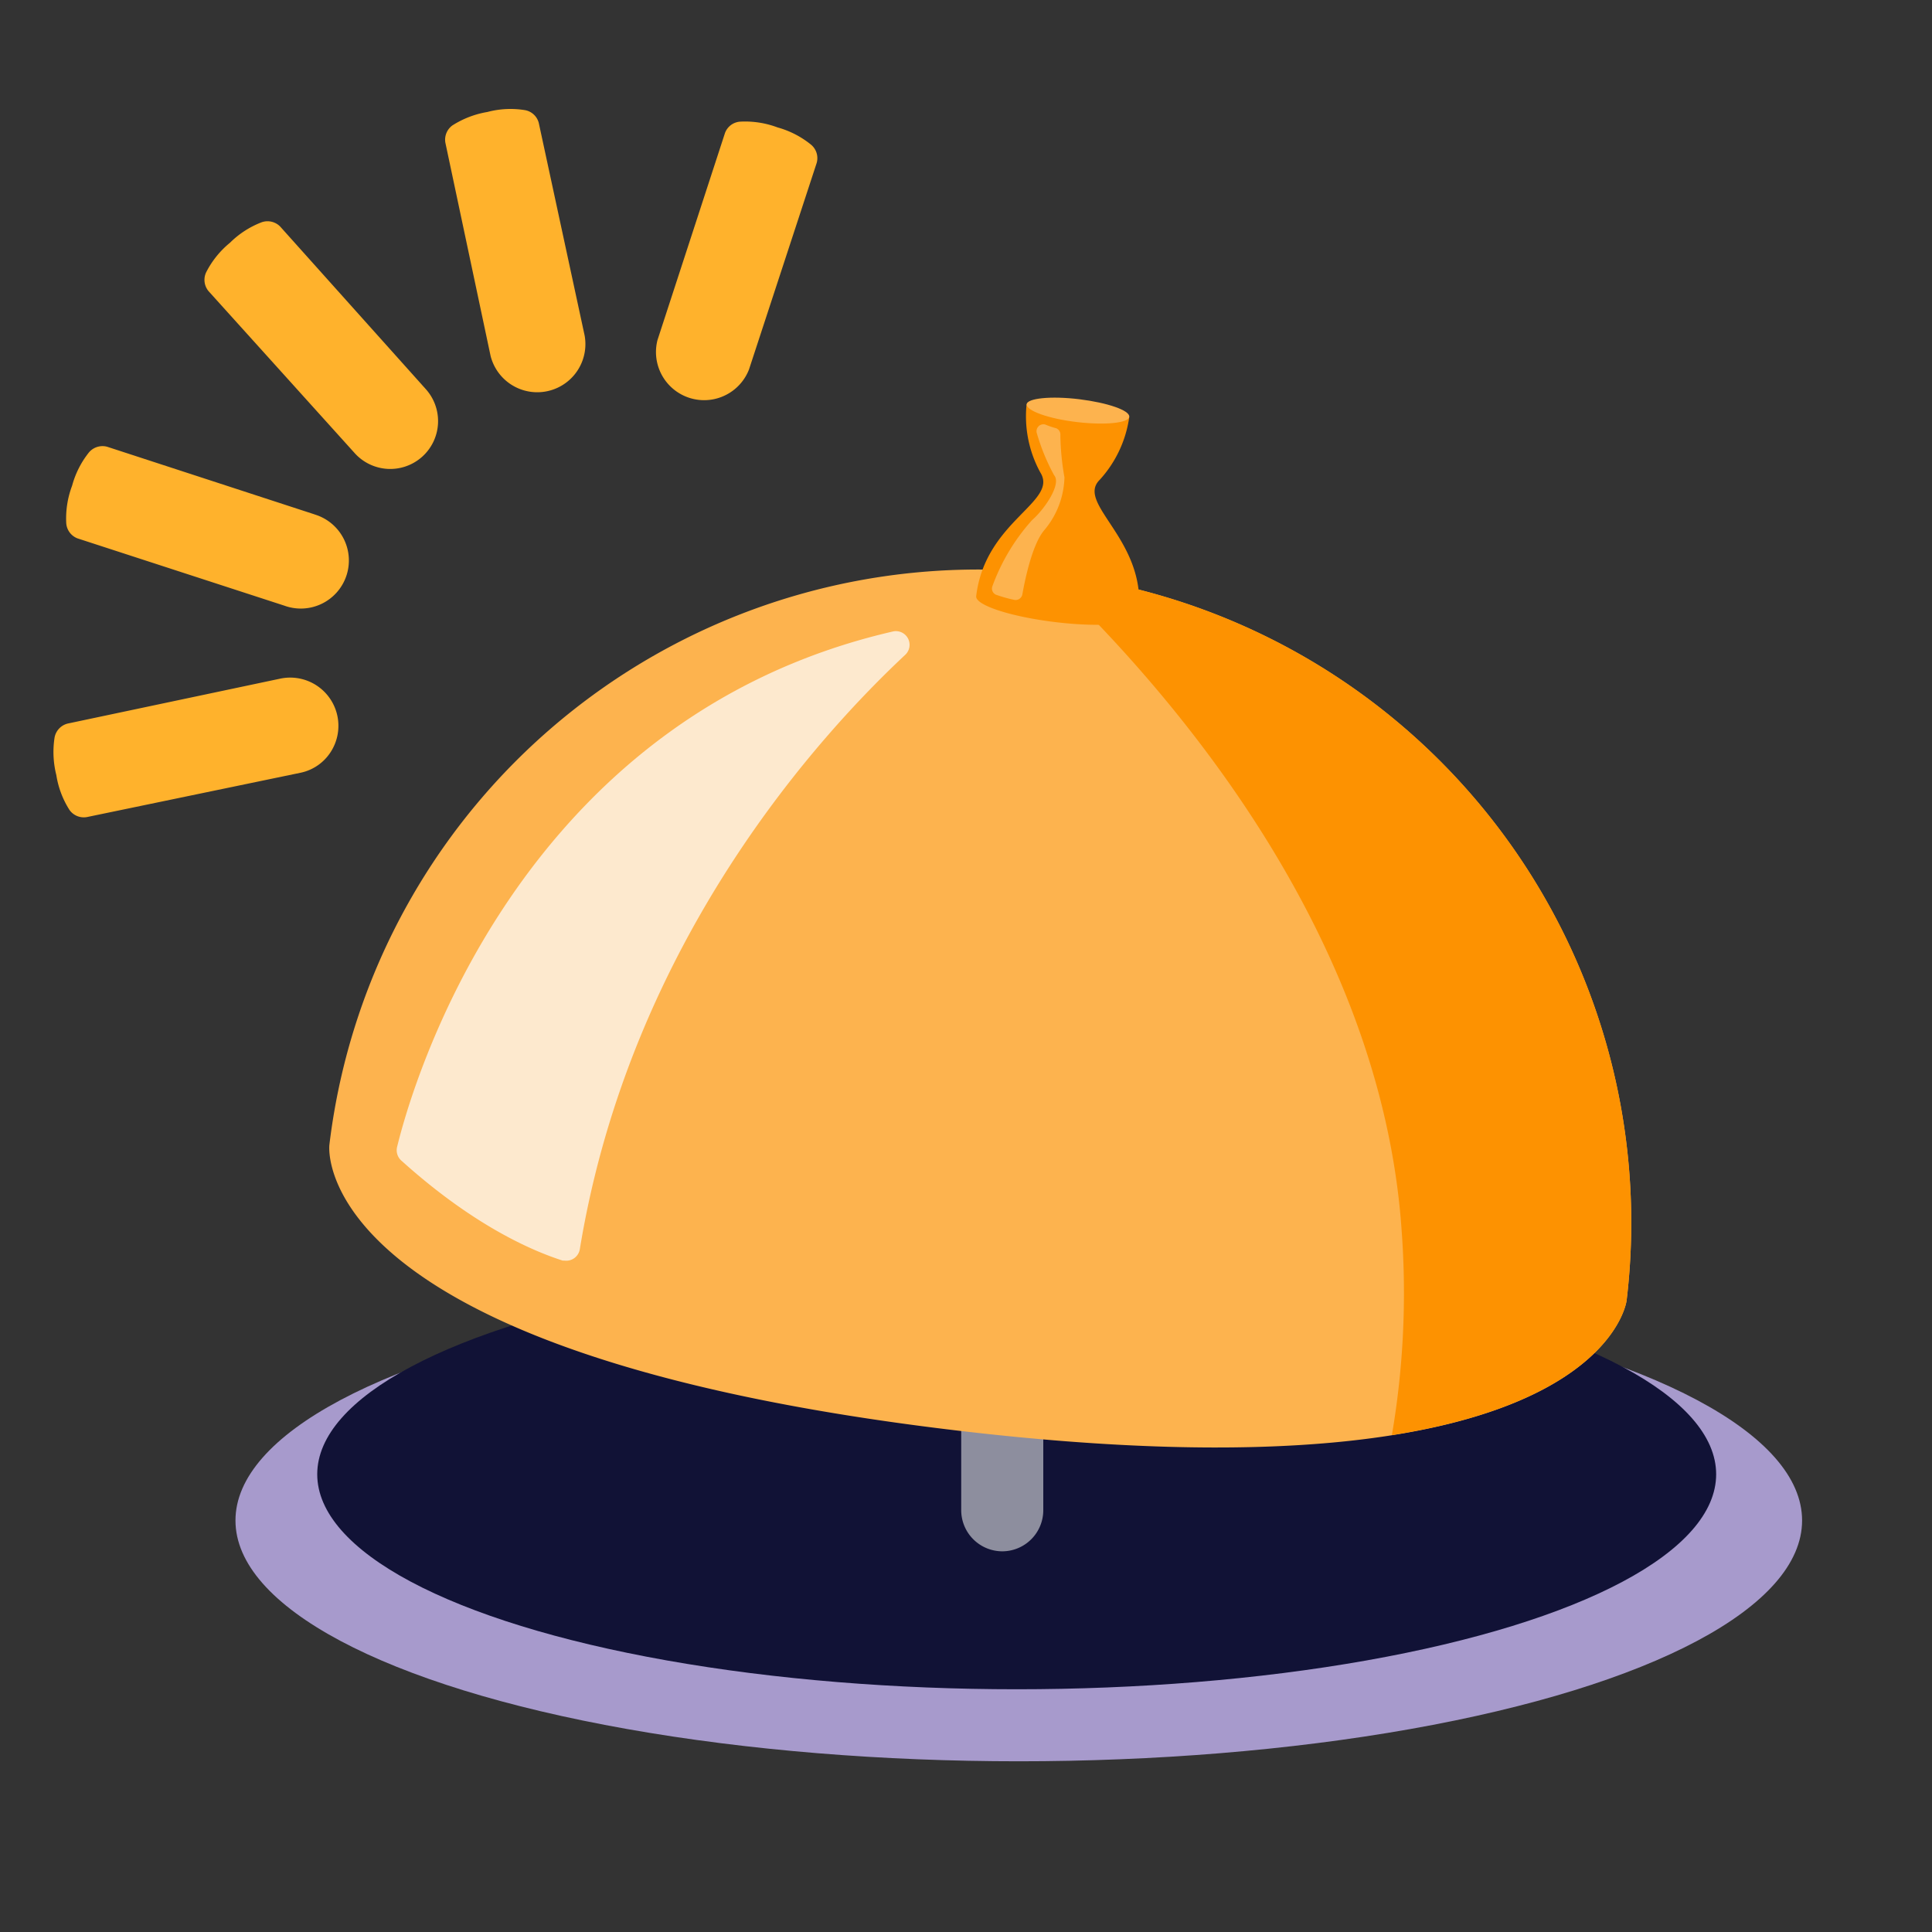 <svg id="Layer_1" data-name="Layer 1" xmlns="http://www.w3.org/2000/svg" viewBox="0 0 250 250"><rect x="0" y="0" width="250" height="250" fill="#333333" stroke="none"/><defs><style>.cls-1{fill:#a79acc;}.cls-2{fill:#111236;}.cls-3{fill:#8d8e9e;}.cls-4{fill:#fdb34e;}.cls-5{fill:#fd9201;}.cls-6{fill:#fde9ce;}.cls-7{fill:#ffb22c;}</style></defs><g id="Layer_2" data-name="Layer 2"><ellipse class="cls-1" cx="131.83" cy="196.75" rx="101.36" ry="31.16"/><ellipse class="cls-2" cx="131.56" cy="190.77" rx="90.51" ry="27.82"/><path class="cls-3" d="M124.38,183.56v11.86a5.33,5.33,0,0,0,5.31,5.32h0a5.32,5.32,0,0,0,5.31-5.32h0V170.67H124.38Z"/><path class="cls-4" d="M210.48,168.3A84.53,84.53,0,0,0,42.62,148.16h0S39.41,175,123.34,185.05,210.48,168.3,210.48,168.3Z"/><path class="cls-5" d="M142.31,62.08A15.17,15.17,0,0,0,146.12,54c.09-.77-2.85-1.75-6.48-2.2s-6.72-.15-6.81.62a15.14,15.14,0,0,0,1.79,8.72c2.38,3.82-7.14,6.24-8.3,16-.14,1.16,4.44,2.66,10.24,3.36s10.6.31,10.75-.85C148.55,69.9,139.1,65.23,142.31,62.08Z"/><path class="cls-4" d="M146.12,53.93c-.08.81-3.14,1.12-6.81.68s-6.46-1.46-6.46-2.27,3.15-1.13,6.81-.68S146.22,53.11,146.12,53.93Z"/><path class="cls-6" d="M51.38,148.43c1.85-7.64,15.34-55.42,64.09-66.7a1.77,1.77,0,0,1,1.67,3c-10.69,10-35.53,36.76-42.11,76.91a1.78,1.78,0,0,1-2,1.48l-.22,0C69.32,162,61.63,158.91,52,150.24A1.8,1.8,0,0,1,51.38,148.43Z"/><path class="cls-4" d="M135.27,54.94a.89.89,0,0,0-1.1.58.86.86,0,0,0,0,.55,26.66,26.66,0,0,0,2.23,5.42c1,1.16-1.27,4.44-2.85,5.81a26.19,26.19,0,0,0-5.14,8.57A.87.87,0,0,0,129,77a18,18,0,0,0,2.29.63.89.89,0,0,0,1-.7h0c.34-1.92,1.28-6.51,2.85-8.34a11,11,0,0,0,2.6-6.82,33.69,33.69,0,0,1-.53-5.49.86.86,0,0,0-.71-.91A10.26,10.26,0,0,1,135.27,54.94Z"/><path class="cls-5" d="M136.6,74.28l-1.11-.11c15.36,14.57,43.27,46.17,45.89,85.18a109.19,109.19,0,0,1-1.27,26.35c28.81-4.55,30.37-17.4,30.37-17.4a84.51,84.51,0,0,0-73.8-94Z"/></g><path class="cls-7" d="M36.79,78.37a6.22,6.22,0,1,0,4.05-11.76l-.2-.07L13.87,57.81a2.3,2.3,0,0,0-2.35.72,11.86,11.86,0,0,0-2.19,4.32,12,12,0,0,0-.76,4.82,2.27,2.27,0,0,0,1.47,2Z"/><path class="cls-7" d="M38.86,100a6.12,6.12,0,0,0,3.93-2.69,6.24,6.24,0,0,0-6.5-9.5L8.75,93.63a2.29,2.29,0,0,0-1.69,1.81,12.25,12.25,0,0,0,.23,4.86A11.73,11.73,0,0,0,9,104.82a2.27,2.27,0,0,0,2.24.91Z"/><path class="cls-7" d="M55.05,50.3a6.19,6.19,0,1,1-9.22,8.26L27,37.69a2.28,2.28,0,0,1-.31-2.48,11.92,11.92,0,0,1,3.07-3.8,11.82,11.82,0,0,1,4.1-2.65,2.3,2.3,0,0,1,2.39.55Z"/><path class="cls-7" d="M75.65,43.41a6.23,6.23,0,0,1-12.17,2.64L57.63,18.46a2.28,2.28,0,0,1,.91-2.23,12.16,12.16,0,0,1,4.53-1.74,11.67,11.67,0,0,1,4.85-.24,2.25,2.25,0,0,1,1.8,1.67Z"/><path class="cls-7" d="M96.92,47.81A6.23,6.23,0,0,1,85.08,44l8.73-26.78a2.25,2.25,0,0,1,2-1.48,11.93,11.93,0,0,1,4.81.75,11.9,11.9,0,0,1,4.34,2.24,2.27,2.27,0,0,1,.72,2.35Z"/></svg>